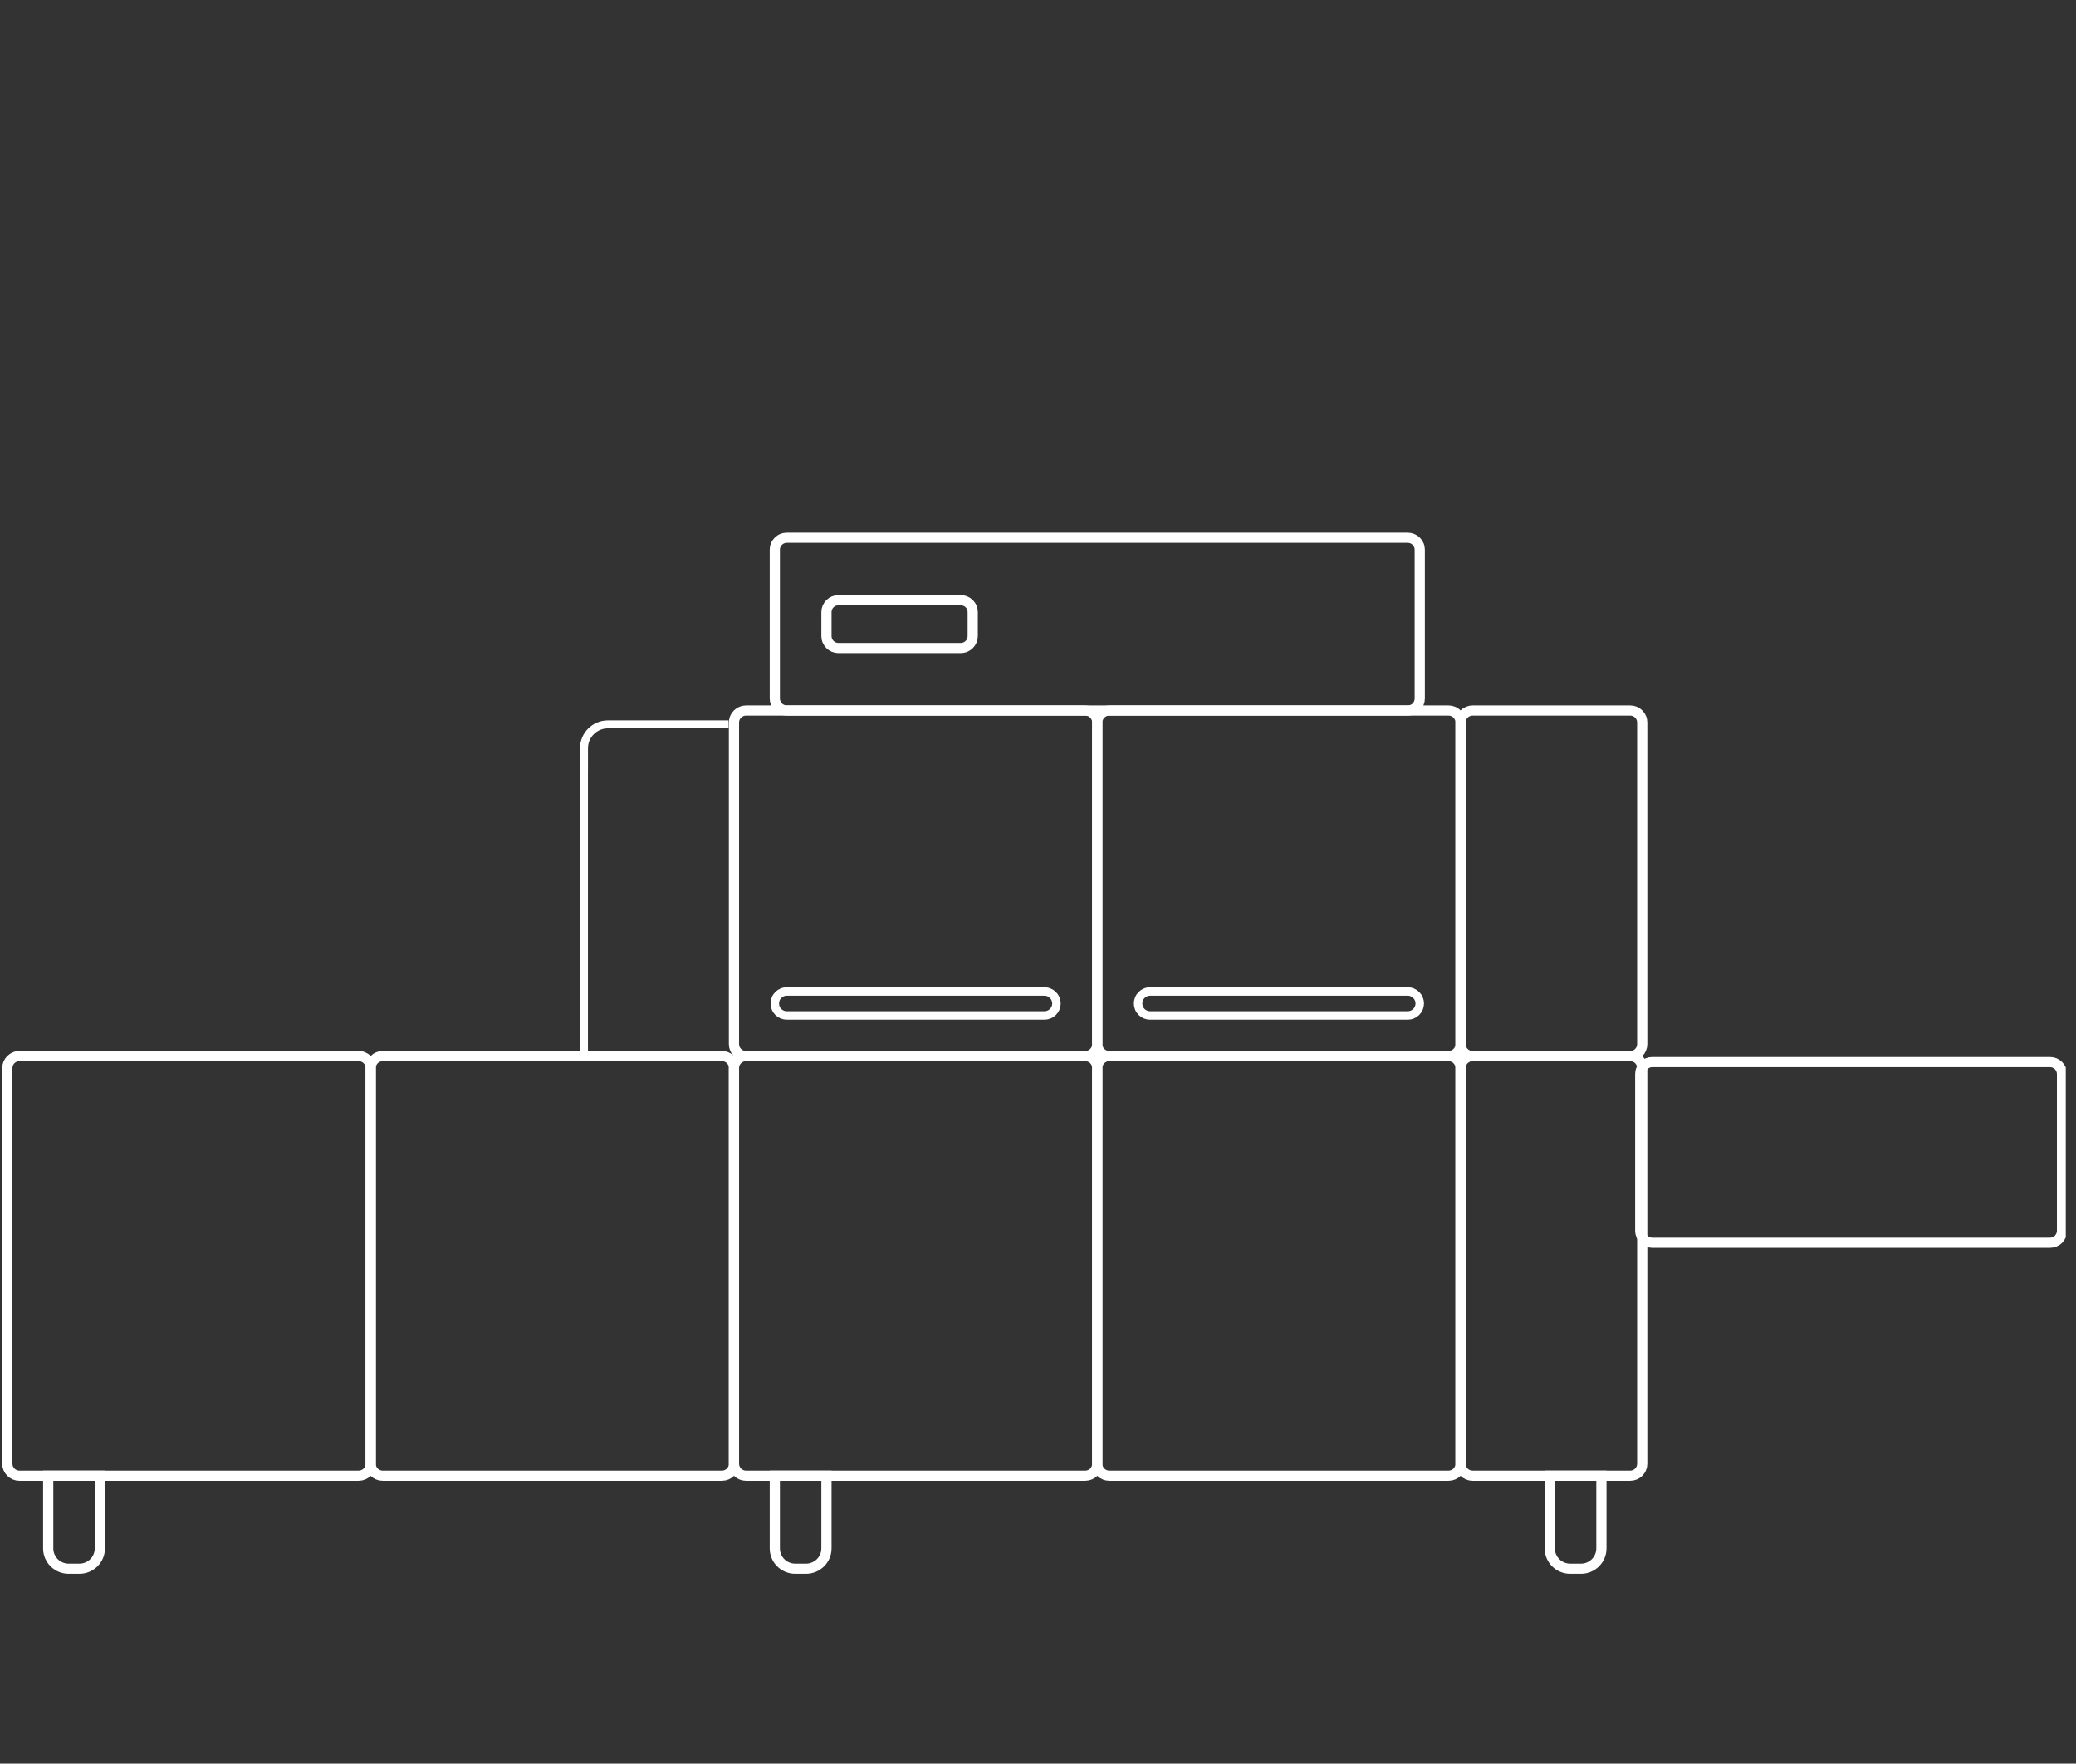 <svg xmlns="http://www.w3.org/2000/svg" xmlns:xlink="http://www.w3.org/1999/xlink" width="259" zoomAndPan="magnify" viewBox="0 0 194.25 165" height="220" preserveAspectRatio="xMidYMid meet" version="1.0"><rect x="0" y="0" width="194.25" height="165" fill="#333333" stroke="none"/><defs><clipPath id="0410dbb103"><path d="M 55 85 L 116 85 L 116 147.484 L 55 147.484 Z M 55 85 " clip-rule="nonzero"/></clipPath><clipPath id="1890c661d8"><path d="M 58 124 L 91 124 L 91 147.484 L 58 147.484 Z M 58 124 " clip-rule="nonzero"/></clipPath><clipPath id="900d1b4303"><path d="M 0.211 124 L 23 124 L 23 147.484 L 0.211 147.484 Z M 0.211 124 " clip-rule="nonzero"/></clipPath><clipPath id="c7b57bc5a3"><path d="M 131 124 L 164 124 L 164 147.484 L 131 147.484 Z M 131 124 " clip-rule="nonzero"/></clipPath><clipPath id="1eb75cc31a"><path d="M 89 85 L 150 85 L 150 147.484 L 89 147.484 Z M 89 85 " clip-rule="nonzero"/></clipPath><clipPath id="513bd4be05"><path d="M 0.211 85 L 49 85 L 49 147.484 L 0.211 147.484 Z M 0.211 85 " clip-rule="nonzero"/></clipPath><clipPath id="e6d5d703e3"><path d="M 21 85 L 83 85 L 83 147.484 L 21 147.484 Z M 21 85 " clip-rule="nonzero"/></clipPath><clipPath id="b2a58250df"><path d="M 122 85 L 167 85 L 167 147.484 L 122 147.484 Z M 122 85 " clip-rule="nonzero"/></clipPath><clipPath id="73d64b330b"><path d="M 139 85 L 193.293 85 L 193.293 130 L 139 130 Z M 139 85 " clip-rule="nonzero"/></clipPath><clipPath id="da5e601fbb"><path d="M 58 49.828 L 147 49.828 L 147 80 L 58 80 Z M 58 49.828 " clip-rule="nonzero"/></clipPath><clipPath id="2e8edaec03"><path d="M 63 49.828 L 105 49.828 L 105 75 L 63 75 Z M 63 49.828 " clip-rule="nonzero"/></clipPath></defs><path stroke-linecap="butt" transform="matrix(0.191, 0, 0, 0.19, 0.212, 49.836)" fill="none" stroke-linejoin="miter" d="M 384.345 225.929 L 510.55 225.929 C 511.328 225.929 512.086 226.072 512.803 226.38 C 513.52 226.667 514.155 227.098 514.708 227.651 C 515.261 228.205 515.692 228.841 515.999 229.559 C 516.286 230.297 516.449 231.035 516.449 231.815 L 516.449 231.835 C 516.449 232.615 516.286 233.353 515.999 234.091 C 515.692 234.809 515.261 235.445 514.708 235.999 C 514.155 236.552 513.52 236.963 512.803 237.27 C 512.086 237.578 511.328 237.721 510.55 237.721 L 384.345 237.721 C 383.566 237.721 382.808 237.578 382.091 237.27 C 381.374 236.963 380.739 236.552 380.186 235.999 C 379.633 235.445 379.203 234.809 378.916 234.091 C 378.609 233.353 378.465 232.615 378.465 231.835 L 378.465 231.815 C 378.465 231.035 378.609 230.297 378.916 229.559 C 379.203 228.841 379.633 228.205 380.186 227.651 C 380.739 227.098 381.374 226.667 382.091 226.38 C 382.808 226.072 383.566 225.929 384.345 225.929 Z M 384.345 225.929 " stroke="#ffffff" stroke-width="4.15" stroke-opacity="1" stroke-miterlimit="10"/><path stroke-linecap="butt" transform="matrix(0.191, 0, 0, 0.19, 0.212, 49.836)" fill="none" stroke-linejoin="miter" d="M 562.314 225.929 L 688.52 225.929 C 689.298 225.929 690.056 226.072 690.773 226.38 C 691.49 226.667 692.125 227.098 692.678 227.651 C 693.231 228.205 693.661 228.841 693.969 229.559 C 694.256 230.297 694.419 231.035 694.419 231.815 L 694.419 231.835 C 694.419 232.615 694.256 233.353 693.969 234.091 C 693.661 234.809 693.231 235.445 692.678 235.999 C 692.125 236.552 691.49 236.963 690.773 237.27 C 690.056 237.578 689.298 237.721 688.52 237.721 L 562.314 237.721 C 561.536 237.721 560.778 237.578 560.061 237.27 C 559.344 236.963 558.709 236.552 558.156 235.999 C 557.603 235.445 557.173 234.809 556.886 234.091 C 556.579 233.353 556.435 232.615 556.435 231.835 L 556.435 231.815 C 556.435 231.035 556.579 230.297 556.886 229.559 C 557.173 228.841 557.603 228.205 558.156 227.651 C 558.709 227.098 559.344 226.667 560.061 226.38 C 560.778 226.072 561.536 225.929 562.314 225.929 Z M 562.314 225.929 " stroke="#ffffff" stroke-width="4.15" stroke-opacity="1" stroke-miterlimit="10"/><g clip-path="url(#0410dbb103)"><path stroke-linecap="butt" transform="matrix(0.191, 0, 0, 0.19, 0.212, 49.836)" fill="none" stroke-linejoin="miter" d="M 364.352 257.718 L 530.543 257.718 C 531.321 257.718 532.079 257.861 532.796 258.169 C 533.534 258.476 534.169 258.887 534.722 259.44 C 535.275 259.994 535.684 260.63 535.992 261.348 C 536.299 262.086 536.442 262.824 536.442 263.604 L 536.442 458.46 C 536.442 459.239 536.299 459.977 535.992 460.695 C 535.684 461.434 535.275 462.069 534.722 462.623 C 534.169 463.177 533.534 463.587 532.796 463.895 C 532.079 464.182 531.321 464.346 530.543 464.346 L 364.352 464.346 C 363.573 464.346 362.815 464.182 362.098 463.895 C 361.381 463.587 360.746 463.177 360.193 462.623 C 359.64 462.069 359.21 461.434 358.903 460.695 C 358.616 459.977 358.452 459.239 358.452 458.46 L 358.452 263.604 C 358.452 262.824 358.616 262.086 358.903 261.348 C 359.21 260.63 359.64 259.994 360.193 259.44 C 360.746 258.887 361.381 258.476 362.098 258.169 C 362.815 257.861 363.573 257.718 364.352 257.718 Z M 364.352 257.718 " stroke="#ffffff" stroke-width="5" stroke-opacity="1" stroke-miterlimit="10"/></g><g clip-path="url(#1890c661d8)"><path stroke-linecap="butt" transform="matrix(0.191, 0, 0, 0.19, 0.212, 49.836)" fill="none" stroke-linejoin="miter" d="M 378.465 464.346 L 403.764 464.346 L 403.764 500.134 C 403.764 505.651 399.278 510.142 393.767 510.142 L 388.462 510.142 C 382.931 510.142 378.465 505.651 378.465 500.134 Z M 378.465 464.346 " stroke="#ffffff" stroke-width="5" stroke-opacity="1" stroke-miterlimit="10"/></g><g clip-path="url(#900d1b4303)"><path stroke-linecap="butt" transform="matrix(0.191, 0, 0, 0.19, 0.212, 49.836)" fill="none" stroke-linejoin="miter" d="M 22.505 464.346 L 47.804 464.346 L 47.804 500.134 C 47.804 505.651 43.317 510.142 37.807 510.142 L 32.502 510.142 C 26.971 510.142 22.505 505.651 22.505 500.134 Z M 22.505 464.346 " stroke="#ffffff" stroke-width="5" stroke-opacity="1" stroke-miterlimit="10"/></g><g clip-path="url(#c7b57bc5a3)"><path stroke-linecap="butt" transform="matrix(0.191, 0, 0, 0.19, 0.212, 49.836)" fill="none" stroke-linejoin="miter" d="M 758.106 464.346 L 783.404 464.346 L 783.404 500.134 C 783.404 505.651 778.918 510.142 773.408 510.142 L 768.102 510.142 C 762.572 510.142 758.106 505.651 758.106 500.134 Z M 758.106 464.346 " stroke="#ffffff" stroke-width="5" stroke-opacity="1" stroke-miterlimit="10"/></g><path stroke-linecap="butt" transform="matrix(0.191, 0, 0, 0.19, 0.212, 49.836)" fill="none" stroke-linejoin="miter" d="M 364.352 87.575 L 530.543 87.575 C 531.321 87.575 532.079 87.719 532.796 88.026 C 533.534 88.313 534.169 88.744 534.722 89.298 C 535.275 89.851 535.684 90.487 535.992 91.205 C 536.299 91.923 536.442 92.682 536.442 93.461 L 536.442 251.832 C 536.442 252.611 536.299 253.37 535.992 254.088 C 535.684 254.805 535.275 255.441 534.722 255.995 C 534.169 256.549 533.534 256.979 532.796 257.266 C 532.079 257.574 531.321 257.718 530.543 257.718 L 364.352 257.718 C 363.573 257.718 362.815 257.574 362.098 257.266 C 361.381 256.979 360.746 256.549 360.193 255.995 C 359.64 255.441 359.21 254.805 358.903 254.088 C 358.616 253.37 358.452 252.611 358.452 251.832 L 358.452 93.461 C 358.452 92.682 358.616 91.923 358.903 91.205 C 359.21 90.487 359.64 89.851 360.193 89.298 C 360.746 88.744 361.381 88.313 362.098 88.026 C 362.815 87.719 363.573 87.575 364.352 87.575 Z M 364.352 87.575 " stroke="#ffffff" stroke-width="5" stroke-opacity="1" stroke-miterlimit="10"/><g clip-path="url(#1eb75cc31a)"><path stroke-linecap="butt" transform="matrix(0.191, 0, 0, 0.19, 0.212, 49.836)" fill="none" stroke-linejoin="miter" d="M 542.321 257.718 L 708.513 257.718 C 709.291 257.718 710.049 257.861 710.766 258.169 C 711.504 258.476 712.139 258.887 712.692 259.44 C 713.245 259.994 713.654 260.63 713.962 261.348 C 714.269 262.086 714.412 262.824 714.412 263.604 L 714.412 458.46 C 714.412 459.239 714.269 459.977 713.962 460.695 C 713.654 461.434 713.245 462.069 712.692 462.623 C 712.139 463.177 711.504 463.587 710.766 463.895 C 710.049 464.182 709.291 464.346 708.513 464.346 L 542.321 464.346 C 541.543 464.346 540.785 464.182 540.068 463.895 C 539.351 463.587 538.716 463.177 538.163 462.623 C 537.61 462.069 537.18 461.434 536.873 460.695 C 536.586 459.977 536.422 459.239 536.422 458.46 L 536.422 263.604 C 536.422 262.824 536.586 262.086 536.873 261.348 C 537.18 260.63 537.61 259.994 538.163 259.44 C 538.716 258.887 539.351 258.476 540.068 258.169 C 540.785 257.861 541.543 257.718 542.321 257.718 Z M 542.321 257.718 " stroke="#ffffff" stroke-width="5" stroke-opacity="1" stroke-miterlimit="10"/></g><g clip-path="url(#513bd4be05)"><path stroke-linecap="butt" transform="matrix(0.191, 0, 0, 0.19, 0.212, 49.836)" fill="none" stroke-linejoin="miter" d="M 8.391 257.718 L 174.583 257.718 C 175.361 257.718 176.119 257.861 176.836 258.169 C 177.573 258.476 178.208 258.887 178.761 259.44 C 179.314 259.994 179.724 260.63 180.031 261.348 C 180.339 262.086 180.482 262.824 180.482 263.604 L 180.482 458.46 C 180.482 459.239 180.339 459.977 180.031 460.695 C 179.724 461.434 179.314 462.069 178.761 462.623 C 178.208 463.177 177.573 463.587 176.836 463.895 C 176.119 464.182 175.361 464.346 174.583 464.346 L 8.391 464.346 C 7.613 464.346 6.855 464.182 6.138 463.895 C 5.421 463.587 4.786 463.177 4.233 462.623 C 3.68 462.069 3.25 461.434 2.942 460.695 C 2.656 459.977 2.492 459.239 2.492 458.46 L 2.492 263.604 C 2.492 262.824 2.656 262.086 2.942 261.348 C 3.25 260.63 3.68 259.994 4.233 259.44 C 4.786 258.887 5.421 258.476 6.138 258.169 C 6.855 257.861 7.613 257.718 8.391 257.718 Z M 8.391 257.718 " stroke="#ffffff" stroke-width="5" stroke-opacity="1" stroke-miterlimit="10"/></g><g clip-path="url(#e6d5d703e3)"><path stroke-linecap="butt" transform="matrix(0.191, 0, 0, 0.19, 0.212, 49.836)" fill="none" stroke-linejoin="miter" d="M 186.361 257.718 L 352.573 257.718 C 353.351 257.718 354.109 257.861 354.826 258.169 C 355.543 258.476 356.178 258.887 356.731 259.44 C 357.284 259.994 357.715 260.63 358.022 261.348 C 358.309 262.086 358.452 262.824 358.452 263.604 L 358.452 458.46 C 358.452 459.239 358.309 459.977 358.022 460.695 C 357.715 461.434 357.284 462.069 356.731 462.623 C 356.178 463.177 355.543 463.587 354.826 463.895 C 354.109 464.182 353.351 464.346 352.573 464.346 L 186.361 464.346 C 185.583 464.346 184.845 464.182 184.108 463.895 C 183.391 463.587 182.756 463.177 182.203 462.623 C 181.65 462.069 181.22 461.434 180.933 460.695 C 180.626 459.977 180.482 459.239 180.482 458.46 L 180.482 263.604 C 180.482 262.824 180.626 262.086 180.933 261.348 C 181.22 260.63 181.65 259.994 182.203 259.44 C 182.756 258.887 183.391 258.476 184.108 258.169 C 184.845 257.861 185.583 257.718 186.361 257.718 Z M 186.361 257.718 " stroke="#ffffff" stroke-width="5" stroke-opacity="1" stroke-miterlimit="10"/></g><path stroke-linecap="butt" transform="matrix(0.191, 0, 0, 0.19, 0.212, 49.836)" fill="none" stroke-linejoin="miter" d="M 542.321 87.575 L 708.513 87.575 C 709.291 87.575 710.049 87.719 710.766 88.026 C 711.504 88.313 712.139 88.744 712.692 89.298 C 713.245 89.851 713.654 90.487 713.962 91.205 C 714.269 91.923 714.412 92.682 714.412 93.461 L 714.412 251.832 C 714.412 252.611 714.269 253.37 713.962 254.088 C 713.654 254.805 713.245 255.441 712.692 255.995 C 712.139 256.549 711.504 256.979 710.766 257.266 C 710.049 257.574 709.291 257.718 708.513 257.718 L 542.321 257.718 C 541.543 257.718 540.785 257.574 540.068 257.266 C 539.351 256.979 538.716 256.549 538.163 255.995 C 537.61 255.441 537.18 254.805 536.873 254.088 C 536.586 253.37 536.422 252.611 536.422 251.832 L 536.422 93.461 C 536.422 92.682 536.586 91.923 536.873 91.205 C 537.18 90.487 537.61 89.851 538.163 89.298 C 538.716 88.744 539.351 88.313 540.068 88.026 C 540.785 87.719 541.543 87.575 542.321 87.575 Z M 542.321 87.575 " stroke="#ffffff" stroke-width="5" stroke-opacity="1" stroke-miterlimit="10"/><g clip-path="url(#b2a58250df)"><path stroke-linecap="butt" transform="matrix(0.191, 0, 0, 0.19, 0.212, 49.836)" fill="none" stroke-linejoin="miter" d="M 720.291 257.718 L 797.518 257.718 C 798.297 257.718 799.034 257.861 799.772 258.169 C 800.488 258.476 801.123 258.887 801.677 259.44 C 802.23 259.994 802.66 260.63 802.947 261.348 C 803.254 262.086 803.397 262.824 803.397 263.604 L 803.397 458.46 C 803.397 459.239 803.254 459.977 802.947 460.695 C 802.66 461.434 802.23 462.069 801.677 462.623 C 801.123 463.177 800.488 463.587 799.772 463.895 C 799.034 464.182 798.297 464.346 797.518 464.346 L 720.291 464.346 C 719.513 464.346 718.776 464.182 718.038 463.895 C 717.321 463.587 716.686 463.177 716.133 462.623 C 715.58 462.069 715.15 461.434 714.863 460.695 C 714.556 459.977 714.412 459.239 714.412 458.46 L 714.412 263.604 C 714.412 262.824 714.556 262.086 714.863 261.348 C 715.15 260.63 715.58 259.994 716.133 259.44 C 716.686 258.887 717.321 258.476 718.038 258.169 C 718.776 257.861 719.513 257.718 720.291 257.718 Z M 720.291 257.718 " stroke="#ffffff" stroke-width="5" stroke-opacity="1" stroke-miterlimit="10"/></g><g clip-path="url(#73d64b330b)"><path stroke-linecap="butt" transform="matrix(0, -0.19, 0.191, 0, 115.486, 280.093)" fill="none" stroke-linejoin="miter" d="M 868.1 198.897 L 945.316 198.897 C 946.096 198.897 946.854 199.041 947.572 199.348 C 948.29 199.655 948.926 200.065 949.48 200.618 C 950.033 201.171 950.464 201.806 950.772 202.543 C 951.059 203.26 951.202 204.018 951.202 204.797 L 951.202 399.625 C 951.202 400.404 951.059 401.162 950.772 401.879 C 950.464 402.596 950.033 403.251 949.48 403.804 C 948.926 404.337 948.29 404.767 947.572 405.074 C 946.854 405.361 946.096 405.525 945.316 405.525 L 868.1 405.525 C 867.321 405.525 866.582 405.361 865.864 405.074 C 865.126 404.767 864.49 404.337 863.937 403.804 C 863.383 403.251 862.973 402.596 862.665 401.879 C 862.378 401.162 862.214 400.404 862.214 399.625 L 862.214 204.797 C 862.214 204.018 862.378 203.26 862.665 202.543 C 862.973 201.806 863.383 201.171 863.937 200.618 C 864.49 200.065 865.126 199.655 865.864 199.348 C 866.582 199.041 867.321 198.897 868.1 198.897 Z M 868.1 198.897 " stroke="#ffffff" stroke-width="5" stroke-opacity="1" stroke-miterlimit="10"/></g><path stroke-linecap="butt" transform="matrix(0.191, 0, 0, 0.19, 0.212, 49.836)" fill="none" stroke-linejoin="miter" d="M 720.291 87.575 L 797.518 87.575 C 798.297 87.575 799.034 87.719 799.772 88.026 C 800.488 88.313 801.123 88.744 801.677 89.298 C 802.23 89.851 802.66 90.487 802.947 91.205 C 803.254 91.923 803.397 92.682 803.397 93.461 L 803.397 251.832 C 803.397 252.611 803.254 253.37 802.947 254.088 C 802.66 254.805 802.23 255.441 801.677 255.995 C 801.123 256.549 800.488 256.979 799.772 257.266 C 799.034 257.574 798.297 257.718 797.518 257.718 L 720.291 257.718 C 719.513 257.718 718.776 257.574 718.038 257.266 C 717.321 256.979 716.686 256.549 716.133 255.995 C 715.58 255.441 715.15 254.805 714.863 254.088 C 714.556 253.37 714.412 252.611 714.412 251.832 L 714.412 93.461 C 714.412 92.682 714.556 91.923 714.863 91.205 C 715.15 90.487 715.58 89.851 716.133 89.298 C 716.686 88.744 717.321 88.313 718.038 88.026 C 718.776 87.719 719.513 87.575 720.291 87.575 Z M 720.291 87.575 " stroke="#ffffff" stroke-width="5" stroke-opacity="1" stroke-miterlimit="10"/><g clip-path="url(#da5e601fbb)"><path stroke-linecap="butt" transform="matrix(0.191, 0, 0, 0.19, 0.212, 49.836)" fill="none" stroke-linejoin="miter" d="M 384.345 2.504 L 688.52 2.504 C 689.319 2.504 690.056 2.647 690.794 2.955 C 691.511 3.242 692.146 3.673 692.699 4.226 C 693.252 4.78 693.682 5.416 693.969 6.134 C 694.276 6.852 694.419 7.61 694.419 8.39 L 694.419 81.689 C 694.419 82.468 694.276 83.207 693.969 83.924 C 693.682 84.663 693.252 85.298 692.699 85.852 C 692.146 86.406 691.511 86.816 690.794 87.124 C 690.056 87.411 689.319 87.575 688.52 87.575 L 384.345 87.575 C 383.566 87.575 382.808 87.411 382.091 87.124 C 381.374 86.816 380.739 86.406 380.186 85.852 C 379.633 85.298 379.203 84.663 378.916 83.924 C 378.609 83.207 378.465 82.468 378.465 81.689 L 378.465 8.39 C 378.465 7.61 378.609 6.852 378.916 6.134 C 379.203 5.416 379.633 4.78 380.186 4.226 C 380.739 3.673 381.374 3.242 382.091 2.955 C 382.808 2.647 383.566 2.504 384.345 2.504 Z M 384.345 2.504 " stroke="#ffffff" stroke-width="5" stroke-opacity="1" stroke-miterlimit="10"/></g><g clip-path="url(#2e8edaec03)"><path stroke-linecap="butt" transform="matrix(0.191, 0, 0, 0.19, 0.212, 49.836)" fill="none" stroke-linejoin="miter" d="M 409.643 33.247 L 469.54 33.247 C 470.318 33.247 471.056 33.39 471.793 33.698 C 472.51 34.005 473.145 34.416 473.698 34.969 C 474.251 35.523 474.681 36.159 474.968 36.877 C 475.275 37.615 475.419 38.353 475.419 39.133 L 475.419 50.925 C 475.419 51.705 475.275 52.464 474.968 53.181 C 474.681 53.899 474.251 54.535 473.698 55.089 C 473.145 55.642 472.51 56.073 471.793 56.381 C 471.056 56.668 470.318 56.811 469.54 56.811 L 409.643 56.811 C 408.865 56.811 408.127 56.668 407.39 56.381 C 406.673 56.073 406.038 55.642 405.485 55.089 C 404.931 54.535 404.501 53.899 404.215 53.181 C 403.907 52.464 403.764 51.705 403.764 50.925 L 403.764 39.133 C 403.764 38.353 403.907 37.615 404.215 36.877 C 404.501 36.159 404.931 35.523 405.485 34.969 C 406.038 34.416 406.673 34.005 407.39 33.698 C 408.127 33.39 408.865 33.247 409.643 33.247 Z M 409.643 33.247 " stroke="#ffffff" stroke-width="5" stroke-opacity="1" stroke-miterlimit="10"/></g><path stroke-linecap="butt" transform="matrix(0, 0.745, -0.745, 0, 55.013, 72.246)" fill="none" stroke-linejoin="miter" d="M -0.001 0.499 L 36.013 0.499 " stroke="#ffffff" stroke-width="1" stroke-opacity="1" stroke-miterlimit="4"/><path stroke-linecap="butt" transform="matrix(0.745, 0, 0, 0.745, 54.272, 67.396)" fill="none" stroke-linejoin="miter" d="M 18.656 0.501 L 3.502 0.501 C 1.841 0.501 0.5 1.843 0.5 3.498 L 0.5 6.501 " stroke="#ffffff" stroke-width="1" stroke-opacity="1" stroke-miterlimit="4"/></svg>